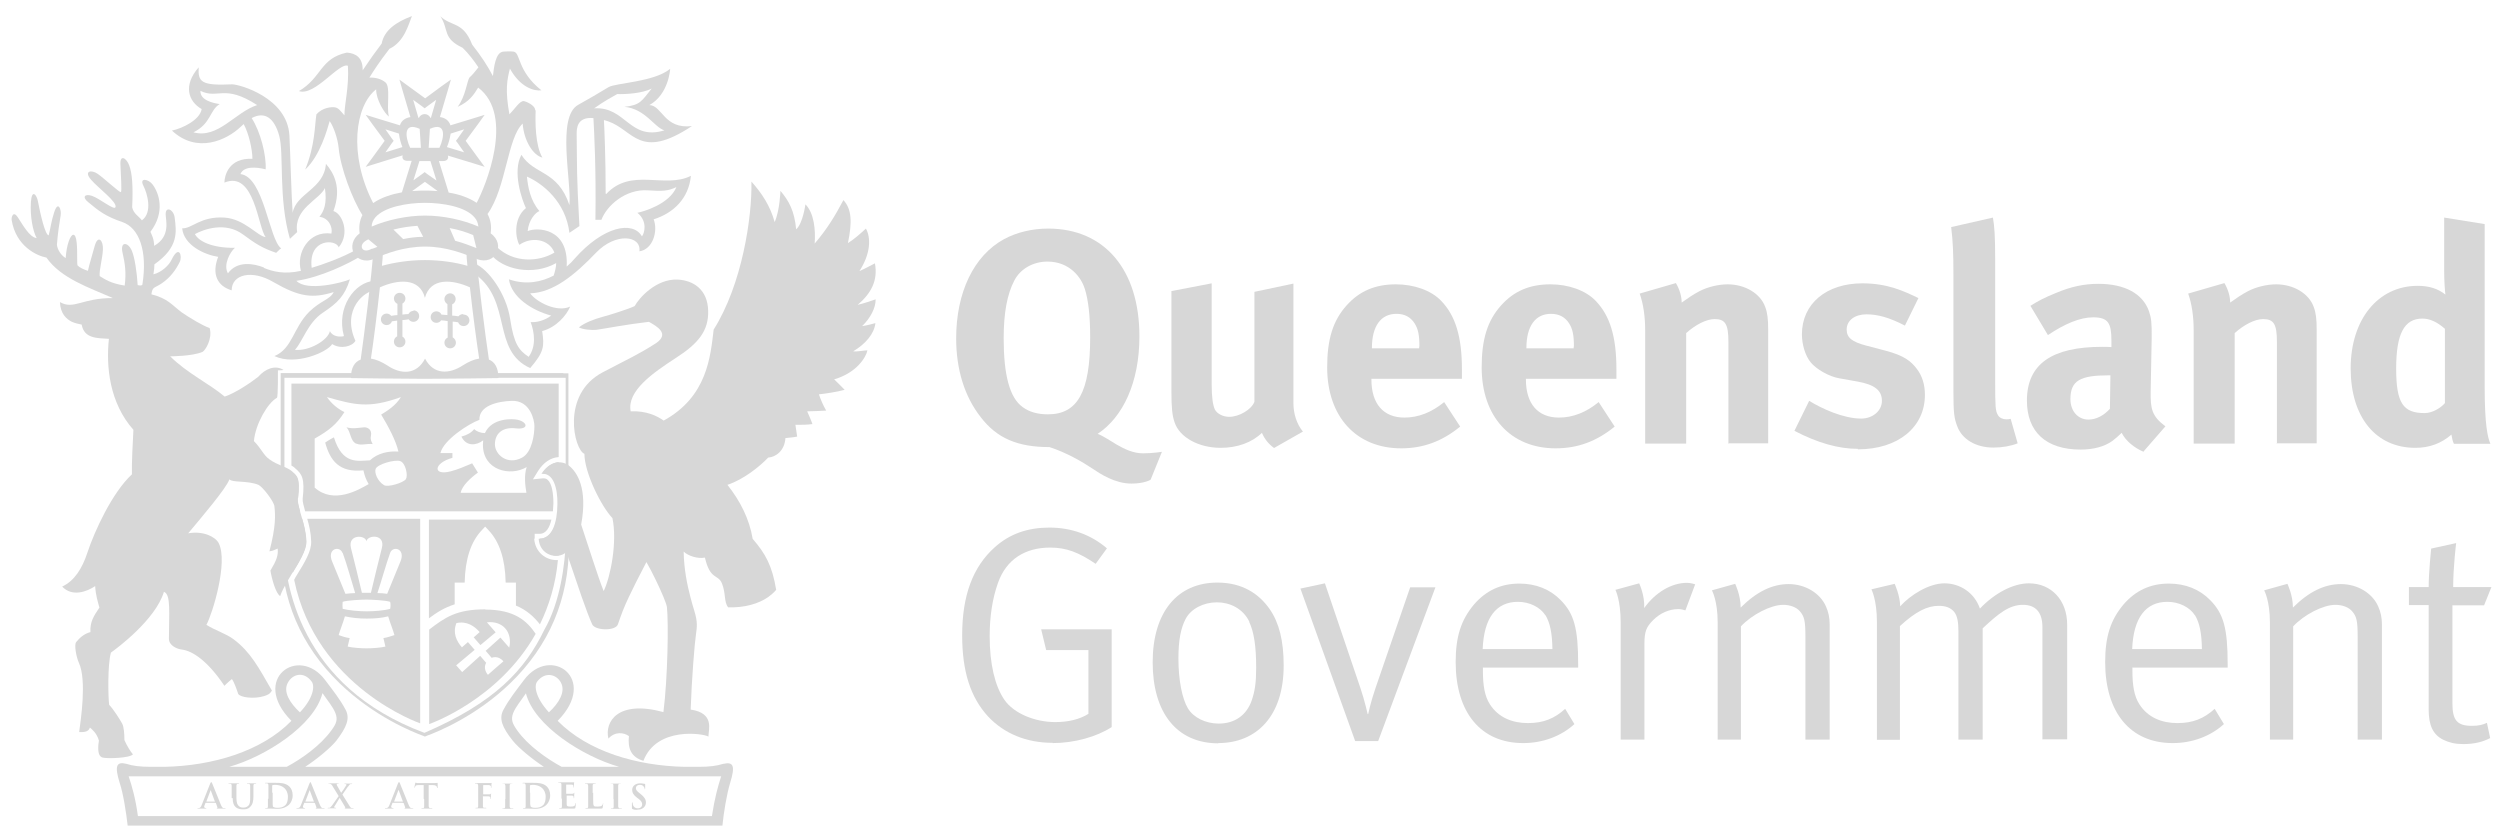 <svg width="150" height="50" viewBox="0 0 150 50" fill="none" xmlns="http://www.w3.org/2000/svg">
<g clip-path="url(#clip0_2602_612)">
<path d="M52.585 19.37C52.42 19.415 52 19.535 51.73 19.565C52.24 19.07 52.54 18.47 52.54 17.96C52.3 18.035 51.865 18.2 51.46 18.29C52.255 17.615 52.69 16.835 52.495 15.8C52.255 15.92 51.91 16.115 51.565 16.265C52.255 15.2 52.255 14.255 51.955 13.715C51.64 14 51.265 14.345 50.875 14.585C51.13 13.355 51.115 12.56 50.605 12.005C50.08 12.995 49.63 13.73 48.88 14.615C48.94 13.805 48.85 12.785 48.325 12.26C48.325 12.26 48.175 13.4 47.77 13.76C47.665 12.65 47.335 12.05 46.825 11.45C46.825 11.45 46.795 12.605 46.48 13.325C46.21 12.35 45.715 11.6 45.085 10.895C45.13 13.025 44.53 17.06 42.82 19.775C42.625 21.38 42.445 23.795 39.82 25.235C39.445 24.965 38.785 24.635 37.84 24.68C37.6 23.465 39.175 22.37 40.54 21.485C41.92 20.6 42.52 19.835 42.49 18.65C42.46 17.345 41.575 16.82 40.66 16.775C39.37 16.715 38.335 17.885 38.08 18.365C37.705 18.545 36.61 18.89 36.16 19.01C35.665 19.145 35.095 19.355 34.735 19.64C34.945 19.775 35.545 19.82 35.785 19.79C36.22 19.73 37.615 19.46 38.935 19.31C39.415 19.58 40.195 20.015 39.37 20.585C38.245 21.305 37.75 21.5 36.16 22.34C33.64 23.66 34.45 26.99 35.065 27.23C35.065 28.355 36.07 30.38 36.745 31.085C37.045 32.495 36.64 34.595 36.22 35.465C35.875 34.61 35.26 32.63 34.87 31.475C35.275 29.285 34.615 28.325 34.15 27.95C33.685 27.575 32.965 27.68 32.485 28.43C33.205 28.355 33.46 29.285 33.445 30.245C33.43 31.4 33.13 32.33 32.32 32.33C32.38 33.32 33.445 33.605 33.985 33.125C34.06 33.35 34.495 34.64 34.9 35.81C35.14 36.5 35.38 37.13 35.53 37.46C35.695 37.835 36.925 37.88 37.075 37.46C37.27 36.89 37.42 36.47 37.735 35.81C37.975 35.3 38.29 34.67 38.785 33.725C39.115 34.295 39.55 35.195 39.805 35.81C39.925 36.095 40 36.32 40.015 36.425C40.12 37.37 40.06 40.715 39.805 42.725C37.045 41.975 36.265 43.325 36.505 44.315C36.895 43.88 37.42 43.94 37.735 44.165C37.66 44.9 37.855 45.425 38.605 45.65C39.4 43.565 42.235 44.015 42.505 44.195C42.505 43.79 42.895 42.785 41.44 42.575C41.5 40.76 41.68 38.555 41.755 38.09C41.815 37.625 41.875 37.34 41.65 36.62C41.59 36.41 41.5 36.14 41.425 35.825C41.23 35.09 41.035 34.13 41.02 33.095C41.275 33.35 41.875 33.545 42.295 33.455C42.61 34.82 43.075 34.43 43.315 35C43.435 35.3 43.465 35.57 43.495 35.825C43.525 36.065 43.555 36.275 43.69 36.44C44.665 36.47 45.505 36.23 46.09 35.825C46.27 35.69 46.435 35.555 46.57 35.39C46.33 33.935 45.925 33.215 45.16 32.33C44.965 31.145 44.41 30.05 43.645 29.09C44.605 28.775 45.58 27.995 46.09 27.455C46.555 27.425 47.08 27.035 47.125 26.285C47.395 26.255 47.62 26.24 47.83 26.195C47.8 25.985 47.755 25.67 47.725 25.49C48.085 25.49 48.415 25.49 48.745 25.445C48.655 25.175 48.52 24.89 48.43 24.68C48.79 24.68 49.225 24.65 49.57 24.635C49.375 24.29 49.24 23.975 49.135 23.66C49.54 23.615 50.17 23.525 50.68 23.39C50.515 23.21 50.335 23.045 50.05 22.76C51.4 22.37 51.97 21.425 52.045 21.02C51.85 21.02 51.445 21.11 51.19 21.08C51.94 20.63 52.45 20.03 52.525 19.385L52.585 19.37Z" fill="#D7D7D7"/>
<path d="M33.805 22.385H16.84V28.655C16.915 28.7 16.99 28.76 17.065 28.835V22.67H33.94V28.4C33.94 28.4 34.06 28.55 34.105 28.655V22.4H33.79L33.805 22.385Z" fill="#D7D7D7"/>
<path d="M25.465 43.97C17.98 41.18 17.035 35.045 17.005 32.255C17.005 32.255 16.99 32.255 16.975 32.255C16.975 32.18 16.975 32.12 17.005 32.06C17.005 31.46 17.05 31.04 17.08 30.905C17.065 30.5 16.99 30.2 16.93 29.96C16.93 29.915 16.885 29.855 16.855 29.81V32.705C16.855 35.945 18.04 38.735 20.38 41C22.435 42.98 24.73 43.91 25.39 44.15L25.495 44.195L25.6 44.15C26.26 43.91 28.555 42.98 30.61 41C32.95 38.735 34.135 35.945 34.135 32.705V32.18C34.075 32.27 34.015 32.33 33.955 32.405C33.895 33.86 33.625 36.11 32.65 37.805C31.495 40.19 29.71 42.14 25.465 43.97Z" fill="#D7D7D7"/>
<path d="M22.465 16.85C21.295 16.91 20.155 18.44 20.635 20.165C20.455 20.225 19.96 20.225 19.795 19.865C19.675 20.42 18.535 21.08 17.695 20.99C18.16 20.495 18.46 19.37 19.36 18.77C20.26 18.17 20.68 17.765 20.995 16.76C20.575 16.955 18.4 17.51 17.785 16.85C19.225 16.64 20.92 15.83 21.745 15.305L21.415 14.96C20.515 15.47 19.315 15.89 18.7 16.07C18.49 14.27 20.185 14.345 20.32 14.84C21.025 14 20.53 12.8 20.005 12.665C20.53 11.24 20.005 10.355 19.555 9.83C19.45 11.345 17.755 11.6 17.56 12.77C17.485 11.84 17.425 9.335 17.365 8.12C17.23 5.855 14.365 5.06 13.93 5.06C12.055 5.15 11.875 4.91 11.92 4.04C10.975 5.12 11.29 6.08 12.1 6.545C11.995 7.19 10.96 7.7 10.315 7.835C11.83 9.245 13.6 8.405 14.44 7.61C14.5 7.55 14.56 7.505 14.62 7.445C14.92 7.985 15.145 8.96 15.145 9.53C13.72 9.455 13.465 10.55 13.465 10.955C15.28 10.205 15.475 13.67 15.94 14.225C15.475 14.195 14.665 13.13 13.465 13.055C12.025 12.965 11.515 13.73 10.93 13.7C11.035 14.72 12.28 15.29 13.09 15.41C12.685 16.46 13.045 17.165 13.9 17.42C13.9 16.46 15.115 16.16 16.405 16.925C17.965 17.825 18.76 17.915 20.02 17.525C19.81 17.975 19.255 18.02 18.55 18.71C17.59 19.67 17.545 20.915 16.465 21.365C17.74 21.965 19.645 21.125 19.93 20.645C20.455 20.975 21.145 20.78 21.325 20.45C20.47 18.545 21.925 17.42 22.495 17.435C22.495 17.435 22.75 16.865 22.48 16.88L22.465 16.85ZM15.85 16.055C15.205 15.8 14.23 15.635 13.675 16.4C13.375 15.875 13.825 15.095 14.095 14.87C12.7 14.885 11.905 14.465 11.695 14.045C12.22 13.76 13.525 13.28 14.59 14.075C15.325 14.615 15.7 14.87 16.57 15.17C16.885 14.855 16.765 14.99 16.87 14.9C16.15 14.405 15.835 10.595 14.425 10.445C14.62 9.965 15.355 10.01 15.94 10.16C15.985 9.305 15.625 7.895 15.1 7.085C15.91 6.65 16.465 7.115 16.75 8.135C17.05 9.215 16.69 11.9 17.395 14.33L17.83 13.925C17.605 12.515 19.165 11.99 19.495 11.285C19.63 12.23 19.435 12.665 19.165 13.01C19.72 13.07 19.975 13.625 19.885 14.015C18.535 13.82 17.755 15.17 18.055 16.25C17.05 16.475 16.375 16.295 15.82 16.07L15.85 16.055ZM12.025 5.45C13.09 5.975 13.435 5.015 15.43 6.305C14.11 6.725 13.09 8.345 11.605 7.94C12.67 7.415 12.565 6.62 13.18 6.245C12.79 6.185 12.01 6.02 12.025 5.465V5.45Z" fill="#D7D7D7"/>
<path d="M36.34 11.615C36.34 9.5 36.265 7.745 36.235 7.205C36.31 7.22 36.4 7.25 36.49 7.28C38.02 7.805 38.365 9.65 41.515 7.565C39.835 7.76 39.745 6.335 38.965 6.305C40.135 5.645 40.21 4.13 40.21 4.13C39.235 4.925 36.97 4.97 36.52 5.225C35.935 5.585 35.2 6.005 34.69 6.29C33.385 7.01 34.3 10.88 34.165 12.305C33.46 10.19 32.035 10.505 31.285 9.29C30.73 10.295 31.315 11.99 31.555 12.485C30.745 13.145 30.955 14.375 31.165 14.69C31.855 14.195 32.935 14.315 33.265 15.155C32.35 15.71 30.82 15.815 29.785 14.795L29.41 15.215C30.145 16.19 31.99 16.565 33.37 15.785C33.37 16.01 33.31 16.25 33.22 16.535C32.5 16.91 31.585 17.12 30.535 16.76C30.685 17.825 31.9 18.62 33.07 18.935C32.68 19.235 32.185 19.355 31.84 19.325C32.065 19.94 32.185 20.765 31.72 21.41C31.135 21.02 30.835 20.645 30.61 19.145C30.385 17.645 29.305 16.13 28.48 15.815C28.435 16.34 28.435 16.115 28.525 16.46C30.745 18.095 29.485 21.035 31.81 22.085C32.65 21.11 32.665 20.78 32.53 19.865C33.37 19.64 33.985 18.935 34.21 18.395C33.415 18.77 32.17 18.11 31.81 17.6C33.19 17.555 34.465 16.52 35.77 15.155C36.94 13.94 38.485 14.12 38.365 15.08C39.175 14.96 39.49 13.865 39.22 13.16C40.405 12.785 41.32 11.915 41.455 10.55C39.88 11.345 37.87 10.025 36.37 11.645L36.34 11.615ZM38.245 12.77C38.875 13.28 38.665 14.015 38.515 14.18C37.975 13.235 36.205 13.565 34.48 15.515C34.36 15.665 34.195 15.83 34 15.995C34.135 13.655 32.215 13.625 31.66 13.865C31.72 13.19 32.14 12.74 32.365 12.665C31.81 12.02 31.675 11.195 31.615 10.595C32.545 11 33.94 12.095 34.165 13.97L34.765 13.565C34.585 10.265 34.63 10.28 34.6 8.045C34.6 7.73 34.6 6.995 35.605 7.085C35.65 7.91 35.77 10.115 35.725 13.19H36.085C36.4 12.335 37.54 11.33 38.86 11.42C39.76 11.48 40.075 11.465 40.585 11.225C40.165 12.245 38.62 12.695 38.23 12.77H38.245ZM35.65 6.5C36.295 6.035 36.7 5.84 37.03 5.645C37.585 5.66 38.53 5.6 39.1 5.315C38.5 6.05 38.44 6.305 37.465 6.41C38.725 6.53 39.25 7.64 39.865 7.82C37.765 8.465 37.555 6.38 35.65 6.5Z" fill="#D7D7D7"/>
<path d="M27.775 18.845C27.67 18.845 27.565 18.905 27.505 18.98C27.385 18.965 27.265 18.935 27.13 18.935V18.26C27.25 18.215 27.34 18.08 27.34 17.945C27.34 17.75 27.19 17.6 27.01 17.6C26.83 17.6 26.665 17.75 26.665 17.945C26.665 18.08 26.74 18.185 26.845 18.245V18.905C26.725 18.905 26.605 18.875 26.485 18.875C26.44 18.755 26.32 18.68 26.185 18.68C25.99 18.68 25.84 18.83 25.84 19.025C25.84 19.22 25.99 19.37 26.185 19.37C26.305 19.37 26.41 19.31 26.47 19.22C26.605 19.22 26.725 19.25 26.86 19.265V20.255C26.74 20.315 26.665 20.42 26.665 20.555C26.665 20.75 26.815 20.9 27.01 20.9C27.205 20.9 27.355 20.75 27.355 20.555C27.355 20.42 27.265 20.3 27.16 20.24V19.295C27.28 19.295 27.385 19.325 27.49 19.34C27.535 19.475 27.655 19.565 27.82 19.565C28 19.565 28.165 19.415 28.165 19.22C28.165 19.025 28.015 18.875 27.82 18.875L27.775 18.845Z" fill="#D7D7D7"/>
<path d="M24.82 18.65C24.685 18.65 24.565 18.725 24.505 18.845C24.385 18.845 24.265 18.86 24.145 18.875V18.215C24.25 18.155 24.325 18.05 24.325 17.915C24.325 17.72 24.175 17.57 23.98 17.57C23.785 17.57 23.635 17.72 23.635 17.915C23.635 18.05 23.725 18.185 23.845 18.23V18.905C23.725 18.905 23.605 18.935 23.47 18.95C23.41 18.875 23.32 18.815 23.2 18.815C23.005 18.815 22.855 18.965 22.855 19.16C22.855 19.355 23.005 19.505 23.2 19.505C23.35 19.505 23.47 19.415 23.515 19.28C23.62 19.265 23.725 19.25 23.83 19.235V20.18C23.725 20.225 23.635 20.345 23.635 20.495C23.635 20.69 23.785 20.84 23.98 20.84C24.175 20.84 24.325 20.69 24.325 20.495C24.325 20.36 24.25 20.255 24.145 20.195V19.205C24.265 19.205 24.385 19.175 24.52 19.16C24.58 19.25 24.685 19.31 24.805 19.31C24.985 19.31 25.15 19.16 25.15 18.965C25.15 18.77 25 18.62 24.805 18.62L24.82 18.65Z" fill="#D7D7D7"/>
<path d="M29.335 21.575C29.125 20.195 28.63 16.355 28.57 15.08L27.985 15.11C27.985 15.335 28.015 15.62 28.045 15.95C27.34 15.74 26.425 15.605 25.48 15.605C24.535 15.605 23.62 15.755 22.915 15.95C22.945 15.62 22.975 15.32 22.975 15.11L22.39 15.08C22.33 16.37 21.835 20.21 21.64 21.575C21.28 21.71 21.055 22.055 21.055 22.685C21.055 22.685 24.25 22.73 25.48 22.73C26.71 22.73 29.905 22.685 29.905 22.685C29.905 22.055 29.68 21.71 29.335 21.575ZM25.495 21.53C24.985 22.505 24.04 22.475 23.23 21.92C22.9 21.71 22.555 21.56 22.255 21.515C22.405 20.555 22.63 18.755 22.795 17.24C23.86 16.76 25.18 16.64 25.495 17.87C25.825 16.64 27.13 16.76 28.195 17.24C28.36 18.755 28.6 20.555 28.75 21.515C28.435 21.56 28.105 21.71 27.775 21.92C26.95 22.46 26.02 22.49 25.51 21.53H25.495Z" fill="#D7D7D7"/>
<path d="M43.39 45.83C43.015 45.95 42.58 46.01 41.905 46.01H41.08C38.215 45.95 35.275 45.095 33.46 43.25C35.95 40.73 33.025 38.66 31.435 40.805C30.94 41.465 30.55 41.945 30.205 42.59C29.92 43.115 30.13 43.64 30.76 44.435C31.105 44.87 31.945 45.56 32.635 46.01H18.31C19 45.56 19.84 44.87 20.185 44.435C20.8 43.625 21.01 43.115 20.74 42.59C20.395 41.945 20.005 41.465 19.51 40.805C17.92 38.675 14.995 40.745 17.485 43.25C15.685 45.095 12.73 45.95 9.865 46.01H9.07C8.395 46.01 7.945 45.95 7.585 45.83C6.985 45.68 6.865 45.95 7.18 46.97C7.405 47.645 7.57 48.77 7.66 49.535H43.345C43.42 48.77 43.6 47.66 43.81 46.97C44.125 45.95 44.005 45.695 43.405 45.83H43.39ZM32.23 40.895C32.695 40.28 33.385 40.445 33.655 40.955C33.955 41.51 33.52 42.2 32.935 42.74C32.125 41.855 32.035 41.15 32.23 40.895ZM31.03 43.82C30.745 43.415 30.64 43.175 30.79 42.785C30.94 42.41 31.24 42.065 31.555 41.6C32.05 43.55 34.99 45.395 37.15 46.01H33.7C32.815 45.53 31.675 44.735 31.03 43.82ZM17.275 40.955C17.56 40.43 18.235 40.265 18.7 40.895C18.895 41.15 18.82 41.87 17.995 42.74C17.41 42.2 16.96 41.51 17.275 40.955ZM19.36 41.6C19.675 42.065 19.975 42.41 20.125 42.785C20.275 43.175 20.185 43.415 19.885 43.82C19.225 44.735 18.1 45.53 17.2 46.01H13.75C15.925 45.395 18.85 43.535 19.345 41.6H19.36ZM42.715 48.965H8.275C8.125 47.87 7.915 47.165 7.72 46.58H43.27C43.075 47.18 42.88 47.885 42.715 48.965Z" fill="#D7D7D7"/>
<path d="M12.94 48.185H12.955L13.045 48.44C13.045 48.44 13.045 48.485 13.03 48.485C13.015 48.485 13 48.485 13 48.5C13 48.515 13.03 48.515 13.06 48.515H13.45C13.45 48.515 13.54 48.515 13.54 48.5C13.54 48.5 13.54 48.485 13.51 48.485C13.48 48.485 13.45 48.485 13.42 48.485C13.375 48.485 13.315 48.455 13.24 48.26C13.105 47.945 12.79 47.12 12.73 47C12.7 46.955 12.7 46.925 12.67 46.925C12.655 46.925 12.64 46.955 12.61 47.015L12.1 48.305C12.055 48.41 12.025 48.47 11.935 48.485C11.92 48.485 11.89 48.485 11.875 48.485C11.875 48.485 11.845 48.485 11.845 48.5C11.845 48.515 11.845 48.515 11.89 48.515H12.355C12.355 48.515 12.385 48.515 12.385 48.5C12.385 48.5 12.385 48.485 12.355 48.485H12.325C12.325 48.485 12.25 48.455 12.25 48.425C12.25 48.41 12.25 48.35 12.28 48.305L12.325 48.185C12.325 48.185 12.325 48.17 12.34 48.17H12.94V48.185ZM12.385 48.095C12.385 48.095 12.385 48.095 12.385 48.08L12.64 47.405L12.895 48.095H12.385Z" fill="#D7D7D7"/>
<path d="M13.96 47.885C13.96 48.185 14.035 48.335 14.14 48.425C14.29 48.56 14.485 48.56 14.59 48.56C14.725 48.56 14.875 48.56 15.01 48.41C15.175 48.26 15.205 48.02 15.205 47.795V47.585C15.205 47.27 15.205 47.225 15.205 47.15C15.205 47.075 15.22 47.045 15.28 47.03C15.31 47.03 15.325 47.03 15.34 47.03C15.37 47.03 15.37 47.03 15.37 47.015C15.37 47 15.37 47 15.325 47C15.25 47 15.115 47 15.085 47C15.085 47 14.95 47 14.86 47C14.83 47 14.815 47 14.815 47.015C14.815 47.015 14.815 47.03 14.845 47.03C14.86 47.03 14.905 47.03 14.92 47.03C14.98 47.03 15.01 47.075 15.01 47.15C15.01 47.21 15.01 47.27 15.01 47.585V47.84C15.01 48.065 15.01 48.245 14.89 48.35C14.8 48.44 14.695 48.455 14.605 48.455C14.53 48.455 14.44 48.455 14.35 48.38C14.245 48.305 14.185 48.17 14.185 47.87V47.585C14.185 47.27 14.185 47.225 14.185 47.15C14.185 47.075 14.2 47.045 14.26 47.03C14.29 47.03 14.29 47.03 14.32 47.03C14.335 47.03 14.35 47.03 14.35 47.015C14.35 47 14.335 47 14.305 47C14.23 47 14.095 47 14.05 47C13.99 47 13.855 47 13.75 47C13.72 47 13.705 47 13.705 47.015C13.705 47.015 13.705 47.03 13.735 47.03C13.765 47.03 13.795 47.03 13.81 47.03C13.885 47.03 13.9 47.075 13.9 47.15C13.9 47.21 13.9 47.27 13.9 47.585V47.885H13.96Z" fill="#D7D7D7"/>
<path d="M16.075 47.945C16.075 48.14 16.075 48.29 16.075 48.38C16.075 48.44 16.06 48.485 16.015 48.485C16 48.485 15.97 48.485 15.94 48.485C15.91 48.485 15.91 48.485 15.91 48.5C15.91 48.515 15.91 48.515 15.955 48.515H16.21C16.315 48.515 16.495 48.53 16.645 48.53C17.02 48.53 17.23 48.38 17.335 48.29C17.455 48.17 17.56 47.975 17.56 47.72C17.56 47.465 17.47 47.3 17.365 47.195C17.14 46.97 16.795 46.97 16.555 46.97C16.435 46.97 16.3 46.97 16.24 46.97C16.18 46.97 16.06 46.97 15.94 46.97C15.91 46.97 15.895 46.97 15.895 46.985C15.895 46.985 15.895 47 15.925 47C15.955 47 15.985 47 16.015 47C16.075 47 16.105 47.045 16.105 47.12C16.105 47.18 16.105 47.24 16.105 47.555V47.915L16.075 47.945ZM16.33 47.555C16.33 47.39 16.33 47.225 16.33 47.15C16.33 47.135 16.33 47.12 16.36 47.105C16.375 47.105 16.45 47.09 16.495 47.09C16.66 47.09 16.885 47.12 17.08 47.3C17.17 47.39 17.275 47.555 17.275 47.81C17.275 48.02 17.23 48.215 17.11 48.32C16.99 48.425 16.855 48.47 16.645 48.47C16.48 48.47 16.405 48.425 16.375 48.395C16.375 48.38 16.36 48.29 16.36 48.245C16.36 48.2 16.36 48.05 16.36 47.825V47.57L16.33 47.555Z" fill="#D7D7D7"/>
<path d="M18.88 48.185H18.895L18.985 48.44C18.985 48.44 18.985 48.485 18.97 48.485C18.955 48.485 18.94 48.485 18.94 48.5C18.94 48.515 18.97 48.515 19 48.515H19.39C19.465 48.515 19.48 48.515 19.48 48.5C19.48 48.5 19.48 48.485 19.45 48.485C19.42 48.485 19.39 48.485 19.36 48.485C19.315 48.485 19.255 48.455 19.18 48.26C19.045 47.945 18.73 47.12 18.67 47C18.655 46.955 18.64 46.925 18.625 46.925C18.61 46.925 18.595 46.955 18.565 47.015L18.055 48.305C18.01 48.41 17.98 48.47 17.875 48.485C17.875 48.485 17.83 48.485 17.815 48.485C17.8 48.485 17.785 48.485 17.785 48.5C17.785 48.515 17.785 48.515 17.83 48.515H18.28C18.28 48.515 18.31 48.515 18.31 48.5C18.31 48.5 18.31 48.485 18.28 48.485H18.25C18.25 48.485 18.175 48.455 18.175 48.425C18.175 48.41 18.175 48.35 18.205 48.305L18.25 48.185C18.25 48.185 18.25 48.17 18.265 48.17H18.85L18.88 48.185ZM18.325 48.095C18.325 48.095 18.325 48.095 18.325 48.08L18.58 47.405L18.835 48.095H18.325Z" fill="#D7D7D7"/>
<path d="M20.875 47.21C20.935 47.12 20.98 47.06 21.025 47.045C21.055 47.045 21.085 47.045 21.1 47.045C21.115 47.045 21.13 47.045 21.13 47.03C21.13 47.03 21.13 47.015 21.1 47.015C21.025 47.015 20.935 47.015 20.905 47.015C20.875 47.015 20.785 47.015 20.71 47.015C20.68 47.015 20.665 47.015 20.665 47.03C20.665 47.03 20.665 47.045 20.695 47.045C20.71 47.045 20.74 47.045 20.755 47.045C20.77 47.045 20.785 47.06 20.785 47.075C20.785 47.09 20.785 47.135 20.755 47.15C20.725 47.21 20.53 47.495 20.47 47.57C20.395 47.435 20.305 47.285 20.215 47.12C20.215 47.105 20.2 47.075 20.2 47.06C20.2 47.045 20.2 47.045 20.23 47.03C20.245 47.03 20.275 47.03 20.29 47.03C20.305 47.03 20.32 47.03 20.32 47.015C20.32 47 20.32 47 20.275 47C20.2 47 20.08 47 20.05 47C19.96 47 19.78 47 19.735 47C19.705 47 19.69 47 19.69 47C19.69 47.015 19.69 47.015 19.705 47.015C19.72 47.015 19.765 47.015 19.795 47.03C19.87 47.045 19.915 47.09 19.96 47.18L20.32 47.765L19.93 48.32C19.855 48.41 19.825 48.455 19.765 48.47C19.735 48.47 19.705 48.47 19.69 48.47C19.675 48.47 19.66 48.47 19.66 48.485C19.66 48.5 19.66 48.5 19.69 48.5H20.125C20.125 48.5 20.17 48.5 20.17 48.485C20.17 48.485 20.17 48.47 20.14 48.47C20.125 48.47 20.11 48.47 20.095 48.47C20.08 48.47 20.065 48.455 20.05 48.44C20.05 48.425 20.05 48.38 20.08 48.365L20.38 47.87C20.47 48.02 20.59 48.23 20.71 48.425C20.725 48.455 20.71 48.47 20.71 48.47C20.695 48.47 20.68 48.47 20.68 48.485C20.68 48.5 20.695 48.515 20.755 48.515H21.19C21.19 48.515 21.22 48.515 21.22 48.5C21.22 48.5 21.22 48.485 21.19 48.485C21.175 48.485 21.145 48.485 21.115 48.485C21.055 48.485 21.025 48.44 20.995 48.395C20.95 48.335 20.62 47.78 20.545 47.675L20.875 47.195V47.21Z" fill="#D7D7D7"/>
<path d="M24.205 48.185H24.22L24.31 48.44C24.31 48.44 24.31 48.485 24.295 48.485C24.28 48.485 24.265 48.485 24.265 48.5C24.265 48.515 24.295 48.515 24.325 48.515H24.715C24.715 48.515 24.805 48.515 24.805 48.5C24.805 48.5 24.805 48.485 24.775 48.485C24.76 48.485 24.715 48.485 24.685 48.485C24.64 48.485 24.58 48.455 24.505 48.26C24.37 47.945 24.055 47.12 23.995 47C23.98 46.955 23.965 46.925 23.935 46.925C23.92 46.925 23.905 46.955 23.875 47.015L23.365 48.305C23.32 48.41 23.29 48.47 23.185 48.485C23.185 48.485 23.14 48.485 23.125 48.485C23.11 48.485 23.095 48.485 23.095 48.5C23.095 48.515 23.095 48.515 23.14 48.515H23.59C23.59 48.515 23.62 48.515 23.62 48.5C23.62 48.5 23.62 48.485 23.59 48.485H23.56C23.56 48.485 23.47 48.455 23.47 48.425C23.47 48.41 23.47 48.35 23.5 48.305L23.545 48.185C23.545 48.185 23.545 48.17 23.56 48.17H24.16L24.205 48.185ZM23.65 48.095C23.65 48.095 23.65 48.095 23.65 48.08L23.905 47.405C23.905 47.405 23.905 47.405 23.92 47.405L24.175 48.095H23.65Z" fill="#D7D7D7"/>
<path d="M25.45 47.945C25.45 48.14 25.45 48.29 25.45 48.38C25.45 48.44 25.435 48.485 25.39 48.485C25.375 48.485 25.345 48.485 25.315 48.485C25.285 48.485 25.285 48.485 25.285 48.5C25.285 48.515 25.3 48.515 25.33 48.515H25.915C25.915 48.515 25.945 48.515 25.945 48.5C25.945 48.5 25.945 48.485 25.915 48.485C25.885 48.485 25.84 48.485 25.81 48.485C25.75 48.485 25.735 48.44 25.72 48.38C25.72 48.29 25.72 48.125 25.72 47.945V47.105H25.975C26.155 47.105 26.215 47.18 26.215 47.225C26.215 47.225 26.215 47.285 26.245 47.285C26.245 47.285 26.26 47.285 26.26 47.255C26.26 47.195 26.26 47.06 26.26 47.015C26.26 46.985 26.26 46.97 26.245 46.97C26.23 46.97 26.185 46.985 26.05 46.985H25.24C25.24 46.985 25.09 46.985 25.03 46.985C24.985 46.985 24.955 46.955 24.94 46.955C24.94 46.955 24.925 46.955 24.91 47C24.91 47.015 24.865 47.195 24.865 47.24C24.865 47.27 24.865 47.27 24.865 47.27C24.865 47.27 24.88 47.27 24.895 47.24C24.895 47.225 24.91 47.195 24.925 47.165C24.955 47.12 25 47.105 25.12 47.105H25.42V47.93L25.45 47.945Z" fill="#D7D7D7"/>
<path d="M29.005 47.78C29.005 47.78 29.005 47.78 29.02 47.78C29.05 47.78 29.275 47.78 29.32 47.78C29.38 47.78 29.41 47.825 29.425 47.855C29.425 47.885 29.425 47.9 29.425 47.915C29.425 47.915 29.425 47.945 29.44 47.945C29.455 47.945 29.455 47.915 29.455 47.9C29.455 47.9 29.455 47.795 29.455 47.75C29.455 47.69 29.47 47.63 29.47 47.63V47.615C29.47 47.615 29.455 47.615 29.44 47.63C29.425 47.66 29.395 47.66 29.35 47.66C29.32 47.66 29.29 47.66 29.26 47.66H29.005C29.005 47.66 28.99 47.66 28.99 47.645V47.135C28.99 47.135 28.99 47.105 29.005 47.105H29.32C29.395 47.105 29.44 47.15 29.455 47.165C29.455 47.195 29.455 47.225 29.455 47.24C29.455 47.27 29.455 47.27 29.47 47.27C29.47 47.27 29.485 47.27 29.485 47.24C29.485 47.225 29.485 47.09 29.485 47.075C29.485 47.03 29.5 47 29.5 46.985V46.97C29.5 46.97 29.485 46.97 29.47 46.985C29.455 46.985 29.425 46.985 29.38 46.985C29.335 46.985 28.915 46.985 28.84 46.985C28.78 46.985 28.645 46.985 28.54 46.985C28.51 46.985 28.495 46.985 28.495 47C28.495 47 28.495 47.015 28.525 47.015C28.555 47.015 28.585 47.015 28.6 47.015C28.66 47.015 28.675 47.06 28.69 47.135C28.69 47.195 28.69 47.255 28.69 47.57V47.93C28.69 48.125 28.69 48.275 28.69 48.365C28.69 48.425 28.675 48.47 28.63 48.47C28.615 48.47 28.585 48.47 28.555 48.47C28.525 48.47 28.525 48.47 28.525 48.485C28.525 48.5 28.525 48.5 28.57 48.5H29.14C29.14 48.5 29.185 48.5 29.185 48.485C29.185 48.485 29.185 48.47 29.155 48.47C29.125 48.47 29.08 48.47 29.05 48.47C28.99 48.47 28.975 48.425 28.975 48.365C28.975 48.275 28.975 48.125 28.975 47.93V47.765L29.005 47.78Z" fill="#D7D7D7"/>
<path d="M30.31 47.945C30.31 48.14 30.31 48.305 30.31 48.395C30.31 48.455 30.295 48.485 30.25 48.5C30.235 48.5 30.205 48.5 30.175 48.5C30.145 48.5 30.145 48.5 30.145 48.515C30.145 48.53 30.16 48.53 30.19 48.53H30.76C30.76 48.53 30.805 48.53 30.805 48.515C30.805 48.515 30.805 48.5 30.775 48.5C30.745 48.5 30.7 48.5 30.67 48.5C30.61 48.5 30.595 48.455 30.58 48.395C30.58 48.305 30.58 48.155 30.58 47.945V47.585C30.58 47.27 30.58 47.225 30.58 47.15C30.58 47.075 30.595 47.045 30.655 47.03C30.67 47.03 30.7 47.03 30.715 47.03C30.73 47.03 30.745 47.03 30.745 47.015C30.745 47.015 30.73 47.015 30.7 47.015C30.625 47.015 30.505 47.015 30.445 47.015C30.385 47.015 30.265 47.015 30.19 47.015C30.16 47.015 30.145 47.015 30.145 47.015C30.145 47.03 30.145 47.03 30.175 47.03C30.205 47.03 30.22 47.03 30.25 47.03C30.295 47.03 30.31 47.075 30.325 47.15C30.325 47.21 30.325 47.27 30.325 47.585V47.945H30.31Z" fill="#D7D7D7"/>
<path d="M31.54 47.945C31.54 48.14 31.54 48.29 31.54 48.38C31.54 48.44 31.525 48.485 31.48 48.485C31.465 48.485 31.435 48.485 31.405 48.485C31.39 48.485 31.375 48.485 31.375 48.5C31.375 48.515 31.39 48.515 31.42 48.515H31.675C31.78 48.515 31.96 48.53 32.11 48.53C32.485 48.53 32.695 48.38 32.785 48.29C32.905 48.17 33.01 47.975 33.01 47.72C33.01 47.465 32.92 47.3 32.815 47.195C32.59 46.97 32.245 46.97 31.99 46.97C31.87 46.97 31.735 46.97 31.675 46.97C31.615 46.97 31.495 46.97 31.39 46.97C31.36 46.97 31.345 46.97 31.345 46.985C31.345 46.985 31.345 47 31.375 47C31.405 47 31.435 47 31.45 47C31.51 47 31.525 47.045 31.54 47.12C31.54 47.18 31.54 47.24 31.54 47.555V47.915V47.945ZM31.795 47.555V47.15C31.795 47.15 31.795 47.12 31.825 47.105C31.825 47.105 31.915 47.09 31.96 47.09C32.125 47.09 32.35 47.12 32.545 47.3C32.635 47.39 32.74 47.555 32.74 47.81C32.74 48.02 32.695 48.215 32.575 48.32C32.455 48.425 32.32 48.47 32.11 48.47C31.945 48.47 31.87 48.425 31.84 48.395C31.825 48.38 31.825 48.29 31.81 48.245C31.81 48.2 31.81 48.05 31.81 47.825V47.57L31.795 47.555Z" fill="#D7D7D7"/>
<path d="M33.715 47.945C33.715 48.14 33.715 48.29 33.715 48.38C33.715 48.44 33.7 48.485 33.655 48.485C33.64 48.485 33.61 48.485 33.58 48.485C33.55 48.485 33.55 48.485 33.55 48.5C33.55 48.515 33.565 48.515 33.595 48.515H33.85C33.97 48.515 34.105 48.515 34.42 48.515C34.495 48.515 34.51 48.515 34.525 48.455C34.525 48.41 34.555 48.275 34.555 48.23C34.555 48.215 34.555 48.185 34.555 48.185C34.54 48.185 34.54 48.185 34.525 48.215C34.525 48.29 34.48 48.35 34.435 48.365C34.375 48.395 34.3 48.395 34.24 48.395C34.03 48.395 34 48.365 34 48.23V47.75C34 47.75 34 47.735 34.015 47.735C34.06 47.735 34.255 47.735 34.3 47.735C34.375 47.735 34.405 47.765 34.42 47.81C34.42 47.84 34.42 47.87 34.42 47.885C34.42 47.885 34.42 47.9 34.435 47.9C34.45 47.9 34.45 47.87 34.45 47.855C34.45 47.84 34.45 47.765 34.45 47.72C34.45 47.615 34.465 47.585 34.465 47.57C34.465 47.57 34.465 47.57 34.45 47.57C34.45 47.57 34.435 47.57 34.42 47.6C34.405 47.615 34.375 47.63 34.315 47.63C34.27 47.63 34.03 47.63 33.985 47.63C33.985 47.63 33.97 47.63 33.97 47.6V47.09C33.97 47.09 33.97 47.075 33.985 47.075C34.015 47.075 34.24 47.075 34.27 47.075C34.375 47.075 34.39 47.105 34.405 47.15C34.405 47.18 34.405 47.21 34.405 47.225C34.405 47.225 34.405 47.255 34.42 47.255C34.435 47.255 34.435 47.255 34.435 47.225C34.435 47.195 34.435 47.105 34.435 47.09C34.435 47 34.45 46.97 34.45 46.955V46.94H34.42C34.405 46.94 34.375 46.94 34.33 46.94C34.285 46.94 33.88 46.94 33.82 46.94C33.76 46.94 33.64 46.94 33.535 46.94C33.505 46.94 33.49 46.94 33.49 46.955C33.49 46.955 33.49 46.97 33.52 46.97C33.55 46.97 33.58 46.97 33.595 46.97C33.67 46.97 33.685 47.015 33.685 47.09C33.685 47.15 33.685 47.21 33.685 47.525V47.885L33.715 47.945Z" fill="#D7D7D7"/>
<path d="M35.56 47.585C35.56 47.27 35.56 47.225 35.56 47.15C35.56 47.075 35.575 47.045 35.635 47.03C35.665 47.03 35.695 47.03 35.71 47.03C35.74 47.03 35.74 47.03 35.74 47.015C35.74 47 35.74 47 35.695 47C35.62 47 35.47 47 35.425 47C35.365 47 35.245 47 35.14 47C35.11 47 35.095 47 35.095 47.015C35.095 47.015 35.095 47.03 35.125 47.03C35.155 47.03 35.185 47.03 35.2 47.03C35.26 47.03 35.275 47.075 35.29 47.15C35.29 47.21 35.29 47.27 35.29 47.585V47.945C35.29 48.14 35.29 48.29 35.29 48.38C35.29 48.44 35.275 48.485 35.23 48.485C35.23 48.485 35.185 48.485 35.155 48.485C35.125 48.485 35.125 48.485 35.125 48.5C35.125 48.515 35.125 48.515 35.17 48.515H35.425C35.59 48.515 35.725 48.515 36.025 48.515C36.13 48.515 36.145 48.515 36.16 48.455C36.175 48.395 36.19 48.245 36.19 48.215C36.19 48.185 36.19 48.185 36.19 48.185C36.175 48.185 36.175 48.185 36.175 48.215C36.175 48.26 36.145 48.305 36.115 48.335C36.07 48.38 35.98 48.395 35.875 48.395C35.725 48.395 35.665 48.395 35.635 48.35C35.59 48.305 35.59 48.17 35.59 47.915V47.555L35.56 47.585Z" fill="#D7D7D7"/>
<path d="M36.82 47.945C36.82 48.14 36.82 48.305 36.82 48.395C36.82 48.455 36.805 48.485 36.76 48.5C36.745 48.5 36.715 48.5 36.685 48.5C36.655 48.5 36.655 48.5 36.655 48.515C36.655 48.53 36.67 48.53 36.7 48.53H37.285C37.285 48.53 37.315 48.53 37.315 48.515C37.315 48.515 37.315 48.5 37.285 48.5C37.255 48.5 37.21 48.5 37.18 48.5C37.12 48.5 37.105 48.455 37.09 48.395C37.09 48.305 37.09 48.155 37.09 47.945V47.585C37.09 47.27 37.09 47.225 37.09 47.15C37.09 47.075 37.105 47.045 37.165 47.03C37.195 47.03 37.21 47.03 37.225 47.03C37.24 47.03 37.255 47.03 37.255 47.015C37.255 47.015 37.24 47.015 37.21 47.015C37.135 47.015 37.015 47.015 36.955 47.015C36.895 47.015 36.775 47.015 36.685 47.015C36.655 47.015 36.64 47.015 36.64 47.015C36.64 47.03 36.64 47.03 36.67 47.03C36.7 47.03 36.73 47.03 36.745 47.03C36.79 47.03 36.805 47.075 36.805 47.15C36.805 47.21 36.805 47.27 36.805 47.585V47.945H36.82Z" fill="#D7D7D7"/>
<path d="M38.23 48.575C38.335 48.575 38.455 48.575 38.56 48.5C38.71 48.41 38.755 48.26 38.755 48.155C38.755 47.96 38.665 47.825 38.425 47.63L38.365 47.585C38.2 47.45 38.155 47.39 38.155 47.3C38.155 47.165 38.245 47.09 38.395 47.09C38.53 47.09 38.59 47.15 38.62 47.195C38.665 47.24 38.68 47.315 38.68 47.33C38.68 47.345 38.68 47.36 38.695 47.36C38.695 47.36 38.71 47.345 38.71 47.3C38.71 47.135 38.71 47.075 38.71 47.06C38.71 47.045 38.71 47.03 38.68 47.03C38.62 47.03 38.545 47 38.41 47C38.125 47 37.93 47.165 37.93 47.39C37.93 47.555 38.005 47.705 38.23 47.87L38.335 47.945C38.5 48.08 38.53 48.17 38.53 48.275C38.53 48.38 38.44 48.5 38.26 48.5C38.14 48.5 38.02 48.44 37.975 48.29C37.975 48.245 37.96 48.215 37.96 48.185C37.96 48.185 37.96 48.14 37.945 48.14C37.93 48.14 37.915 48.17 37.915 48.2C37.915 48.23 37.915 48.35 37.915 48.47C37.915 48.515 37.915 48.53 37.96 48.545C38.05 48.59 38.14 48.59 38.26 48.59L38.23 48.575Z" fill="#D7D7D7"/>
<path d="M32.11 6.62C32.125 6.32 31.555 6.08 31.42 6.065C31.18 6.05 30.88 6.545 30.565 6.86C30.295 5.39 30.43 4.76 30.595 4.115C31.21 5.24 32.05 5.48 32.485 5.42C31 4.235 31.255 3.155 30.805 3.095C30.55 3.065 30.355 3.095 30.235 3.095C29.71 3.095 29.635 4.1 29.575 4.565C29.245 3.935 28.9 3.41 28.33 2.675C27.775 1.265 27.115 1.625 26.425 0.98C26.95 1.79 26.53 2.285 27.76 2.87C28.075 3.17 28.45 3.65 28.705 4.04C28.495 4.31 28.36 4.475 28.165 4.655C28.015 4.88 27.94 5.765 27.46 6.41C28.165 6.095 28.435 5.675 28.69 5.255C30.91 6.935 29.11 11.225 28.6 12.17C28.105 11.84 27.49 11.645 26.92 11.555L26.86 11.36L26.335 9.665H26.575C26.86 9.665 26.92 9.485 26.875 9.335L28.405 9.8L29.08 10.01L28.66 9.44L27.94 8.45L28.66 7.475L29.08 6.89L28.405 7.1L27.025 7.52C26.935 7.205 26.665 7.055 26.395 7.025L26.86 5.45L27.055 4.775L26.485 5.18L25.51 5.9L24.52 5.18L23.965 4.775L24.16 5.45L24.625 7.025C24.34 7.07 24.085 7.22 23.995 7.52L22.615 7.1L21.94 6.89L22.36 7.475L23.08 8.45L22.36 9.44L21.94 10.01L22.615 9.8L24.16 9.32C24.115 9.47 24.16 9.65 24.46 9.65H24.7L24.175 11.345L24.115 11.54C23.53 11.645 22.885 11.84 22.39 12.185C20.89 9.275 21.31 6.335 22.57 5.36C22.555 5.975 23.08 6.815 23.335 6.995C23.17 6.365 23.455 5.225 23.125 4.94C22.885 4.745 22.54 4.64 22.165 4.655C22.42 4.235 22.765 3.71 23.365 2.93C24.25 2.51 24.505 1.49 24.715 0.965C23.755 1.325 23.05 1.82 22.9 2.615C22.555 3.065 22.18 3.59 21.76 4.22C21.775 3.455 21.355 3.2 20.815 3.155C19.195 3.5 19.315 4.655 17.935 5.465C18.88 5.795 20.365 3.71 20.875 3.95C20.95 5.225 20.665 6.23 20.665 6.92C20.425 6.65 20.305 6.47 20.095 6.44C19.9 6.41 19.36 6.44 18.985 6.86C18.88 7.505 18.91 8.72 18.31 10.175C19.21 9.35 19.645 7.73 19.78 7.265C20.005 7.58 20.26 8.285 20.32 8.885C20.425 10.055 21.145 11.975 21.745 12.905C21.58 13.22 21.52 13.595 21.58 14C21.115 14.345 21.055 14.84 21.22 15.17C21.4 15.53 21.865 15.77 22.405 15.545L22.57 15.47C23.14 15.23 24.205 14.795 25.51 14.795C26.815 14.795 27.865 15.245 28.45 15.47L28.615 15.545C29.17 15.755 29.62 15.53 29.8 15.17C29.965 14.84 29.92 14.345 29.44 14C29.5 13.565 29.44 13.175 29.245 12.83H29.26C30.37 11.27 30.445 8.27 31.36 7.415C31.435 8.465 32.005 9.335 32.545 9.455C32.11 8.735 32.11 7.28 32.14 6.62H32.11ZM27.04 8.015L27.85 7.76L27.46 8.315L27.355 8.45L27.46 8.585L27.85 9.14L26.815 8.825C26.905 8.615 26.98 8.375 27.04 8.015ZM23.125 9.14L23.515 8.585L23.62 8.45L23.515 8.315L23.125 7.76L23.935 8.015C23.98 8.36 24.055 8.6 24.145 8.825L23.125 9.14ZM26.365 8.87H25.72L25.795 7.73C26.77 7.295 26.68 8.195 26.365 8.87ZM26.17 10.82L25.615 10.43L25.48 10.325L25.345 10.43L24.805 10.82L25.165 9.665H25.825L26.185 10.82H26.17ZM25.345 6.395L25.48 6.5L25.615 6.395L26.17 5.99L25.855 7.07H25.825C25.765 6.935 25.63 6.845 25.48 6.845C25.33 6.845 25.195 6.935 25.135 7.07H25.105L24.79 5.99L25.345 6.395ZM24.61 8.87C24.295 8.195 24.205 7.295 25.18 7.73L25.255 8.87H24.61ZM25.495 10.91L26.26 11.465C25.93 11.435 25.66 11.435 25.495 11.435C25.33 11.435 25.06 11.435 24.73 11.465L25.495 10.91ZM22.33 14.915L22.165 14.99C21.94 15.08 21.775 15.005 21.73 14.9C21.67 14.78 21.7 14.585 21.985 14.42C22.015 14.405 22.06 14.375 22.105 14.36L22.645 14.81C22.525 14.855 22.435 14.9 22.33 14.93V14.915ZM24.175 14.33L23.605 13.775C24.07 13.655 24.565 13.58 25.045 13.55L25.39 14.21C24.955 14.21 24.55 14.27 24.19 14.345L24.175 14.33ZM27.31 14.45L26.98 13.685C27.49 13.775 27.97 13.925 28.39 14.105L28.585 14.885C28.27 14.765 27.835 14.585 27.325 14.45H27.31ZM25.495 12.935C24.43 12.935 23.23 13.19 22.3 13.595C22.3 13.385 22.39 13.205 22.51 13.055C23.05 12.41 24.445 12.17 25.495 12.17C26.545 12.17 27.94 12.395 28.48 13.055C28.615 13.205 28.675 13.385 28.705 13.595C27.775 13.19 26.59 12.935 25.51 12.935H25.495Z" fill="#D7D7D7"/>
<path d="M18.13 31.13C17.71 31.13 17.455 31.13 17.455 31.13C17.35 32.315 17.395 33.395 17.56 34.37C17.98 33.68 18.4 32.975 18.385 32.495C18.37 31.985 18.25 31.535 18.13 31.115V31.13Z" fill="#D7D7D7"/>
<path d="M18.43 31.115C18.55 31.52 18.655 31.97 18.67 32.48C18.7 33.065 18.265 33.77 17.8 34.52C17.74 34.61 17.695 34.7 17.65 34.79C18.97 41.255 25.21 43.4 25.21 43.4V31.13C25.21 31.13 20.5 31.13 18.43 31.13V31.115ZM23.125 38.795C22.81 38.87 22.315 38.9 22 38.9C21.685 38.9 21.175 38.87 20.86 38.795C20.89 38.66 20.935 38.48 20.98 38.285C20.755 38.255 20.515 38.18 20.32 38.105C20.41 37.775 20.56 37.445 20.695 36.98C21.115 37.07 21.52 37.115 22 37.115C22.48 37.115 22.885 37.085 23.29 36.98C23.425 37.43 23.575 37.775 23.665 38.105C23.47 38.165 23.23 38.255 23.005 38.285C23.05 38.465 23.095 38.66 23.125 38.795ZM20.56 36.11C20.785 36.02 21.715 35.975 21.985 35.975C22.255 35.975 23.17 36.02 23.41 36.11C23.44 36.23 23.44 36.395 23.41 36.53C23.05 36.635 22.435 36.68 21.985 36.68C21.535 36.68 20.905 36.62 20.56 36.53C20.545 36.395 20.545 36.23 20.56 36.11ZM24.025 33.695C23.68 34.52 23.335 35.375 23.23 35.63C23.05 35.6 22.855 35.585 22.645 35.585C22.885 34.865 23.17 33.83 23.41 33.17C23.575 32.72 24.355 32.915 24.025 33.695ZM21.985 32.48C22.045 32.09 23.125 32.015 22.915 32.87C22.705 33.725 22.45 34.715 22.255 35.57C22.165 35.57 22.075 35.57 21.985 35.57C21.895 35.57 21.79 35.57 21.715 35.57C21.52 34.715 21.265 33.725 21.055 32.87C20.86 32.03 21.94 32.09 21.985 32.48ZM20.56 33.17C20.8 33.815 21.085 34.85 21.31 35.585C21.1 35.585 20.905 35.615 20.725 35.63C20.62 35.375 20.275 34.52 19.93 33.695C19.6 32.915 20.38 32.72 20.545 33.17H20.56Z" fill="#D7D7D7"/>
<path d="M32.08 32.33V32.03H32.365C32.785 32.03 32.98 31.625 33.085 31.175C31.48 31.175 25.735 31.175 25.735 31.175V37.1C26.215 36.74 26.665 36.455 27.28 36.26V34.955H27.88C27.91 33.53 28.255 32.495 28.915 31.805L29.11 31.595L29.305 31.805C29.965 32.495 30.31 33.53 30.34 34.955H30.955V36.335C31.615 36.605 32.05 37.025 32.395 37.46C32.935 36.35 33.34 35.075 33.475 33.605C33.445 33.605 33.415 33.605 33.385 33.605C32.77 33.605 32.11 33.155 32.05 32.315L32.08 32.33Z" fill="#D7D7D7"/>
<path d="M33.52 31.175C33.52 31.175 33.475 31.175 33.4 31.175C33.25 31.85 32.95 32.315 32.38 32.315C32.425 32.99 32.935 33.335 33.415 33.335C33.445 33.335 33.49 33.335 33.535 33.32C33.58 32.645 33.595 31.94 33.535 31.175H33.52Z" fill="#D7D7D7"/>
<path d="M29.125 36.56C27.385 36.56 26.71 37.04 25.75 37.775V43.445C25.75 43.445 29.89 42.02 32.14 38.03C31.615 37.25 30.865 36.575 29.125 36.575V36.56ZM30.55 38.855L30.025 38.255L29.14 39.05L29.5 39.47C29.5 39.47 29.875 39.29 30.205 39.68C29.95 39.89 29.53 40.265 29.275 40.49C28.945 40.1 29.17 39.77 29.17 39.77L28.81 39.35L27.73 40.325L27.37 39.92L28.48 38.99L28.075 38.525C28.075 38.525 27.925 38.66 27.715 38.84C27.4 38.48 27.145 37.985 27.385 37.385C28.015 37.25 28.465 37.565 28.78 37.925C28.57 38.12 28.42 38.24 28.42 38.24L28.825 38.705L29.74 37.94L29.215 37.34C29.695 37.28 30.1 37.445 30.325 37.715C30.55 37.97 30.67 38.405 30.55 38.87V38.855Z" fill="#D7D7D7"/>
<path d="M17.695 28.085C18.13 28.445 18.295 28.715 18.16 29.93C18.145 30.08 18.22 30.365 18.31 30.68H33.175C33.175 30.515 33.205 30.365 33.205 30.215C33.205 29.555 33.1 29.015 32.875 28.805C32.8 28.73 32.725 28.7 32.59 28.7C32.59 28.7 32.59 28.7 32.575 28.7L31.975 28.76L32.29 28.25C32.605 27.755 33.04 27.455 33.52 27.425V23.015H17.485V27.935C17.485 27.935 17.605 27.995 17.65 28.04L17.695 28.085ZM27.145 27.5V27.185H26.425C26.605 26.405 28.105 25.43 28.765 25.19C28.735 24.35 29.83 24.08 30.715 24.05C31.81 24.02 32.065 25.205 32.065 25.565C32.065 26.045 31.93 27.125 31.33 27.455C30.445 27.935 29.695 27.275 29.695 26.66C29.695 26 30.16 25.61 30.94 25.7C31.735 25.79 31.675 25.34 31.075 25.19C30.775 25.115 29.515 25.055 29.095 25.985C28.855 25.985 28.6 25.895 28.45 25.745C28.285 25.955 28.03 26.105 27.685 26.195C27.985 26.825 28.615 26.72 28.99 26.42C28.99 26.51 28.975 26.6 28.975 26.69C28.975 28.22 30.61 28.61 31.6 28.025C31.435 28.52 31.51 29.15 31.585 29.57H27.64C27.715 29.15 28.24 28.67 28.675 28.355L28.33 27.8C27.895 27.98 27.505 28.16 27.04 28.28C25.945 28.565 26.005 27.785 27.145 27.47V27.5ZM24.355 28.745C24.205 28.97 23.26 29.255 23.035 29.105C22.645 28.865 22.45 28.355 22.54 28.13C22.66 27.845 23.68 27.56 24.01 27.665C24.34 27.77 24.49 28.55 24.355 28.73V28.745ZM18.88 26.315C19.75 25.82 20.2 25.46 20.665 24.725C20.32 24.56 19.915 24.26 19.615 23.825C21.265 24.29 22.105 24.53 24.055 23.825C23.74 24.335 23.26 24.635 22.87 24.875C23.305 25.595 23.755 26.435 23.905 27.095C23.32 27.05 22.66 27.185 22.195 27.62C21.46 27.65 20.545 27.89 20.035 26.24C19.765 26.375 19.51 26.555 19.51 26.555C19.81 27.635 20.35 28.37 21.805 28.22C21.88 28.565 21.955 28.76 22.12 29.045C21.52 29.39 20.02 30.275 18.88 29.255V26.285V26.315Z" fill="#D7D7D7"/>
<path d="M17.485 28.295V30.68H18.01C17.92 30.365 17.845 30.095 17.875 29.9C18.01 28.7 17.83 28.58 17.485 28.295Z" fill="#D7D7D7"/>
<path d="M33.52 30.68V27.725C33.175 27.755 32.815 27.965 32.545 28.415C32.575 28.415 32.605 28.415 32.635 28.415C33.295 28.415 33.52 29.315 33.505 30.245C33.505 30.395 33.505 30.545 33.475 30.695H33.52V30.68Z" fill="#D7D7D7"/>
<path d="M21.385 26.615C21.655 26.75 22 26.6 22.36 26.645C22.285 26.495 22.21 26.375 22.255 26.165C22.345 25.73 22 25.625 21.835 25.64C21.43 25.67 21.205 25.745 20.785 25.64C21.07 25.925 20.995 26.45 21.385 26.63V26.615Z" fill="#D7D7D7"/>
<path d="M17.89 29.87C18.025 28.64 17.83 28.55 17.485 28.25C17.17 27.995 16.66 27.92 16.165 27.56C15.805 27.305 15.7 26.945 15.235 26.465C15.325 25.43 16.075 24.155 16.615 23.87C16.69 23.825 16.675 22.22 16.675 22.22C16.675 22.22 17.035 22.22 17.005 22.19C16.51 21.89 15.925 22.115 15.49 22.61C15.07 22.94 14.125 23.585 13.48 23.795C12.595 23.045 11.215 22.385 10.21 21.38C10.21 21.38 11.545 21.38 12.16 21.11C12.325 21.005 12.76 20.33 12.58 19.685C12.37 19.61 12.07 19.46 11.785 19.295C11.425 19.085 11.065 18.86 10.9 18.74C10.315 18.305 10.09 17.915 9.085 17.66C9.145 17.195 9.25 17.3 9.685 17.015C10.24 16.64 10.555 16.175 10.78 15.725C10.96 15.38 10.75 14.645 10.3 15.575C10.15 15.905 9.7 16.34 9.205 16.46C9.25 16.175 9.265 16.01 9.265 15.86C10.735 14.825 10.585 13.91 10.48 13.055C10.42 12.56 9.925 12.35 9.94 12.86C9.94 13.205 10.255 14.18 9.25 14.75C9.235 14.315 9.115 14.12 9.025 13.91C9.925 12.725 9.55 11.6 9.16 11.075C8.92 10.745 8.335 10.625 8.605 11.15C8.83 11.585 9.175 12.74 8.515 13.22C8.29 12.935 8.02 12.83 7.93 12.44C7.99 11.165 7.93 10.385 7.75 9.92C7.6 9.5 7.195 9.23 7.225 9.86C7.255 10.565 7.315 11.465 7.255 11.525C7.195 11.585 6.25 10.7 5.86 10.43C5.47 10.16 5.005 10.265 5.47 10.79C5.86 11.255 7.075 12.14 6.925 12.44C6.835 12.62 5.965 11.9 5.515 11.75C5.065 11.6 4.915 11.84 5.305 12.14C5.92 12.65 6.325 12.98 7.345 13.325C8.35 13.67 8.86 15.065 8.545 17.06C8.545 17.15 8.365 17.135 8.26 17.105C8.215 16.34 8.08 15.425 7.9 15.02C7.66 14.495 7.18 14.48 7.36 15.2C7.495 15.77 7.585 16.385 7.48 17.135C6.64 17 6.325 16.775 5.98 16.565C5.95 16.175 6.145 15.545 6.175 14.975C6.205 14.42 5.875 14.06 5.68 14.765C5.5 15.44 5.38 15.77 5.275 16.25C5.035 16.175 4.78 16.055 4.66 15.935C4.6 15.875 4.66 15.11 4.6 14.555C4.54 13.925 4.3 13.955 4.12 14.495C4.03 14.75 3.97 15.08 3.94 15.485C3.64 15.305 3.445 14.96 3.415 14.69C3.46 14.045 3.565 13.355 3.64 12.92C3.7 12.605 3.49 11.99 3.25 12.74C3.07 13.28 3.025 13.745 2.92 14.12C2.71 14.105 2.425 12.86 2.275 12.08C2.215 11.72 1.915 11.3 1.855 12.11C1.795 12.995 1.975 13.88 2.2 14.285C1.765 14.24 1.36 13.475 1.06 13.025C0.79 12.62 0.67 13.04 0.7 13.205C0.955 14.78 2.215 15.35 2.785 15.455C3.67 16.715 5.35 17.255 6.775 17.885C4.93 17.87 4.435 18.605 3.595 18.125C3.625 18.83 3.985 19.145 4.315 19.31C4.555 19.415 4.78 19.445 4.9 19.475C5.05 20.33 5.86 20.285 6.535 20.33C6.355 21.98 6.565 24.17 8.005 25.79C7.96 26.63 7.9 27.725 7.915 28.46C6.73 29.555 5.665 31.88 5.245 33.155C4.93 34.115 4.465 34.85 3.73 35.195C4.33 35.825 5.2 35.51 5.71 35.165C5.74 35.72 5.875 36.125 5.965 36.455C5.62 36.965 5.395 37.31 5.425 37.925C5.035 38.03 4.78 38.27 4.57 38.525C4.435 38.69 4.585 39.455 4.735 39.77C5.215 40.835 4.84 43.22 4.75 43.925C4.945 43.925 5.305 43.955 5.395 43.655C5.515 43.76 5.8 43.97 5.935 44.435C5.905 44.63 5.785 45.365 6.16 45.455C6.46 45.53 7.795 45.485 7.975 45.26C7.84 45.11 7.615 44.75 7.465 44.405C7.465 44.045 7.435 43.61 7.33 43.415C7.18 43.145 6.79 42.53 6.55 42.29C6.49 41.855 6.445 39.905 6.655 39.155C7 38.915 9.34 37.175 9.835 35.51C10.27 35.66 10.135 36.815 10.135 38.33C10.135 38.735 10.63 38.945 10.915 38.975C11.545 39.05 12.46 39.65 13.465 41.15C13.66 40.94 13.915 40.745 13.915 40.745C14.05 40.925 14.2 41.36 14.29 41.63C14.395 41.84 15.22 41.96 15.85 41.765C16.06 41.69 16.18 41.66 16.315 41.435C15.52 40.055 15.04 39.125 14.02 38.36C13.54 38 12.925 37.835 12.385 37.49C12.745 36.83 13.705 33.725 13.12 32.585C12.925 32.21 12.19 31.835 11.29 32C12.04 31.1 13.57 29.315 13.765 28.76C13.945 28.97 14.845 28.82 15.505 29.09C15.745 29.195 16.435 30.08 16.465 30.38C16.525 30.92 16.555 31.58 16.165 33.08C16.435 33.035 16.39 33.02 16.66 32.915C16.705 33.32 16.585 33.635 16.225 34.235C16.315 34.775 16.555 35.615 16.81 35.765C17.155 34.76 18.4 33.32 18.37 32.48C18.325 31.34 17.8 30.38 17.86 29.885L17.89 29.87Z" fill="#D7D7D7"/>
<path d="M69.025 28.79C69.025 28.79 68.665 29.015 67.885 29.015C66.895 29.015 66.01 28.43 65.545 28.115C64.945 27.71 63.955 27.14 62.965 26.825C61.06 26.825 59.815 26.3 58.84 25.025C57.865 23.78 57.37 22.16 57.37 20.3C57.37 17.555 58.42 15.335 60.25 14.345C61 13.94 61.93 13.715 62.89 13.715C66.28 13.715 68.365 16.19 68.365 20.18C68.365 22.955 67.375 25.025 65.86 26.03C66.205 26.165 66.7 26.495 67 26.675C67.465 26.945 68.005 27.2 68.575 27.2C69.145 27.2 69.715 27.11 69.715 27.11L69.04 28.775L69.025 28.79ZM65.08 17.315C64.885 16.67 64.195 15.695 62.845 15.695C61.99 15.695 61.225 16.13 60.865 16.82C60.43 17.645 60.22 18.77 60.22 20.3C60.22 22.505 60.58 23.87 61.36 24.425C61.765 24.725 62.275 24.86 62.875 24.86C64.66 24.86 65.41 23.51 65.41 20.255C65.41 18.95 65.305 18.02 65.08 17.3V17.315Z" fill="#D7D7D7"/>
<path d="M76.45 26.885C76.135 26.66 75.88 26.36 75.715 25.97C75.115 26.555 74.23 26.87 73.24 26.87C71.92 26.87 70.78 26.24 70.48 25.355C70.33 24.935 70.285 24.44 70.285 23.48V17.465L72.7 17V23.03C72.7 23.87 72.775 24.32 72.895 24.575C73.03 24.83 73.39 25.01 73.75 25.01C74.35 25.01 75.085 24.575 75.265 24.11V17.51L77.605 17.015V24.185C77.605 24.815 77.8 25.445 78.175 25.895L76.435 26.885H76.45Z" fill="#D7D7D7"/>
<path d="M82.285 22.7V22.775C82.285 24.23 83.005 25.055 84.265 25.055C85.105 25.055 85.9 24.74 86.65 24.125L87.61 25.595C86.53 26.48 85.39 26.9 84.07 26.9C81.37 26.9 79.63 24.995 79.63 22.04C79.63 20.36 79.975 19.235 80.8 18.32C81.565 17.465 82.51 17.06 83.755 17.06C84.835 17.06 85.87 17.42 86.47 18.05C87.325 18.935 87.715 20.195 87.715 22.16V22.73H82.285V22.7ZM85.165 20.795C85.165 20.105 85.09 19.73 84.865 19.385C84.625 19.025 84.28 18.83 83.785 18.83C82.855 18.83 82.315 19.565 82.315 20.87V20.9H85.15V20.795H85.165Z" fill="#D7D7D7"/>
<path d="M91.555 22.7V22.775C91.555 24.23 92.275 25.055 93.535 25.055C94.375 25.055 95.17 24.74 95.92 24.125L96.88 25.595C95.8 26.48 94.66 26.9 93.34 26.9C90.64 26.9 88.9 24.995 88.9 22.04C88.9 20.36 89.245 19.235 90.07 18.32C90.835 17.465 91.78 17.06 93.025 17.06C94.105 17.06 95.14 17.42 95.74 18.05C96.595 18.935 96.985 20.195 96.985 22.16V22.73H91.555V22.7ZM94.435 20.795C94.435 20.105 94.36 19.73 94.135 19.385C93.895 19.025 93.55 18.83 93.055 18.83C92.125 18.83 91.585 19.565 91.585 20.87V20.9H94.42V20.795H94.435Z" fill="#D7D7D7"/>
<path d="M103.705 26.63V20.525C103.705 19.46 103.525 19.145 102.88 19.145C102.385 19.145 101.74 19.475 101.17 19.985V26.615H98.71V19.82C98.71 19.01 98.605 18.245 98.38 17.615L100.555 16.985C100.78 17.375 100.9 17.78 100.9 18.155C101.26 17.9 101.575 17.675 101.98 17.465C102.475 17.21 103.12 17.06 103.66 17.06C104.71 17.06 105.625 17.615 105.91 18.41C106.045 18.755 106.09 19.16 106.09 19.745V26.6H103.675L103.705 26.63Z" fill="#D7D7D7"/>
<path d="M111.46 26.93C110.305 26.93 109.045 26.57 107.665 25.85L108.55 24.05C109.3 24.515 110.605 25.115 111.67 25.115C112.36 25.115 112.915 24.65 112.915 24.05C112.915 23.405 112.45 23.075 111.46 22.895L110.365 22.7C109.735 22.595 108.97 22.145 108.64 21.74C108.31 21.335 108.115 20.66 108.115 20.06C108.115 18.23 109.57 17 111.745 17C113.245 17 114.235 17.465 115.105 17.885L114.295 19.535C113.365 19.055 112.675 18.86 111.985 18.86C111.295 18.86 110.8 19.22 110.8 19.775C110.8 20.255 111.115 20.51 111.97 20.735L113.11 21.035C114.265 21.335 114.655 21.68 114.985 22.1C115.33 22.535 115.495 23.075 115.495 23.69C115.495 25.64 113.875 26.96 111.475 26.96L111.46 26.93Z" fill="#D7D7D7"/>
<path d="M119.605 26.855C118.555 26.855 117.715 26.36 117.43 25.565C117.25 25.085 117.205 24.8 117.205 23.45V16.445C117.205 15.215 117.175 14.465 117.07 13.625L119.575 13.055C119.665 13.565 119.71 14.18 119.71 15.5V22.82C119.71 24.44 119.725 24.65 119.875 24.905C119.965 25.07 120.175 25.16 120.37 25.16C120.46 25.16 120.52 25.16 120.64 25.13L121.06 26.6C120.64 26.765 120.13 26.855 119.59 26.855H119.605Z" fill="#D7D7D7"/>
<path d="M128.62 27.11C128.05 26.87 127.54 26.45 127.3 25.97C127.12 26.15 126.91 26.33 126.73 26.465C126.265 26.795 125.605 26.975 124.84 26.975C122.755 26.975 121.615 25.91 121.615 24.035C121.615 21.83 123.13 20.81 126.13 20.81C126.31 20.81 126.475 20.81 126.685 20.825V20.435C126.685 19.385 126.49 19.04 125.59 19.04C124.795 19.04 123.88 19.43 122.875 20.105L121.825 18.35C122.32 18.035 122.68 17.855 123.34 17.585C124.255 17.195 125.05 17.03 125.905 17.03C127.48 17.03 128.56 17.615 128.935 18.665C129.07 19.055 129.115 19.34 129.1 20.345L129.04 23.495C129.025 24.515 129.1 24.965 129.925 25.58L128.62 27.08V27.11ZM126.52 22.52C124.81 22.52 124.225 22.835 124.225 23.945C124.225 24.68 124.69 25.175 125.305 25.175C125.77 25.175 126.22 24.935 126.595 24.53L126.625 22.52H126.52Z" fill="#D7D7D7"/>
<path d="M136.615 26.63V20.525C136.615 19.46 136.435 19.145 135.79 19.145C135.295 19.145 134.65 19.475 134.08 19.985V26.615H131.62V19.82C131.62 19.01 131.515 18.245 131.29 17.615L133.465 16.985C133.69 17.375 133.81 17.78 133.81 18.155C134.17 17.9 134.485 17.675 134.89 17.465C135.385 17.21 136.03 17.06 136.57 17.06C137.62 17.06 138.535 17.615 138.82 18.41C138.955 18.755 139 19.16 139 19.745V26.6H136.585L136.615 26.63Z" fill="#D7D7D7"/>
<path d="M147.235 26.63C147.16 26.48 147.13 26.33 147.085 26.075C146.485 26.6 145.765 26.87 144.925 26.87C142.54 26.87 141.04 25.025 141.04 22.1C141.04 19.175 142.675 17.15 145.06 17.15C145.735 17.15 146.275 17.315 146.725 17.675C146.695 17.48 146.65 16.835 146.65 16.28V13.055L149.08 13.445V23.195C149.08 25.505 149.26 26.255 149.425 26.63H147.22H147.235ZM146.68 19.715C146.215 19.31 145.78 19.115 145.345 19.115C144.25 19.115 143.77 20.03 143.77 22.115C143.77 24.2 144.19 24.785 145.48 24.785C145.945 24.785 146.455 24.47 146.695 24.185V19.715H146.68Z" fill="#D7D7D7"/>
<path d="M63.16 44.57C61.585 44.57 60.25 44.015 59.29 42.995C58.225 41.84 57.73 40.28 57.73 38.12C57.73 35.72 58.375 34.01 59.68 32.84C60.58 32.03 61.66 31.655 62.965 31.655C64.27 31.655 65.455 32.075 66.415 32.9L65.74 33.83C64.72 33.14 63.985 32.855 63.01 32.855C61.54 32.855 60.385 33.53 59.875 34.985C59.545 35.915 59.38 36.98 59.38 38.18C59.38 39.83 59.695 41.165 60.265 41.99C60.835 42.815 62.11 43.325 63.31 43.325C64.105 43.325 64.78 43.16 65.305 42.83V39.005H62.77L62.47 37.76H66.7V43.625C65.8 44.21 64.45 44.585 63.16 44.585V44.57Z" fill="#D7D7D7"/>
<path d="M73.105 44.6C70.6 44.6 69.16 42.755 69.16 39.74C69.16 36.725 70.645 34.955 73.045 34.955C74.56 34.955 75.55 35.645 76.18 36.545C76.75 37.37 77.02 38.45 77.02 39.935C77.02 42.98 75.385 44.585 73.09 44.585L73.105 44.6ZM74.965 37.31C74.575 36.5 73.78 36.14 73.015 36.14C72.205 36.14 71.455 36.53 71.14 37.13C70.84 37.7 70.705 38.435 70.705 39.515C70.705 40.805 70.93 41.93 71.275 42.5C71.605 43.055 72.34 43.415 73.12 43.415C74.08 43.415 74.785 42.92 75.1 42.035C75.295 41.465 75.37 40.955 75.37 40.055C75.37 38.765 75.235 37.91 74.95 37.31H74.965Z" fill="#D7D7D7"/>
<path d="M82.72 44.465H81.31L78.025 35.315L79.495 35L81.625 41.285C81.88 42.035 82.06 42.845 82.06 42.845H82.09C82.09 42.845 82.24 42.125 82.525 41.3L84.61 35.24H86.125L82.69 44.465H82.72Z" fill="#D7D7D7"/>
<path d="M88.975 40.04V40.265C88.975 41.12 89.08 41.78 89.395 42.26C89.905 43.055 90.745 43.385 91.675 43.385C92.605 43.385 93.265 43.115 93.91 42.53L94.465 43.445C93.655 44.18 92.56 44.585 91.39 44.585C88.855 44.585 87.34 42.755 87.34 39.725C87.34 38.18 87.67 37.19 88.435 36.275C89.17 35.42 90.07 35.015 91.165 35.015C92.155 35.015 93.01 35.36 93.64 36.005C94.435 36.815 94.69 37.67 94.69 39.86V40.055H88.99L88.975 40.04ZM92.725 36.92C92.41 36.425 91.765 36.11 91.075 36.11C89.77 36.11 89.035 37.07 88.96 38.945H93.145C93.13 37.955 92.995 37.355 92.725 36.905V36.92Z" fill="#D7D7D7"/>
<path d="M101.11 36.62C101.02 36.59 100.855 36.545 100.705 36.545C100.15 36.545 99.61 36.785 99.19 37.205C98.77 37.625 98.665 37.895 98.665 38.66V44.375H97.24V37.34C97.24 36.005 96.925 35.39 96.925 35.39L98.35 35C98.35 35 98.695 35.72 98.65 36.485C99.31 35.555 100.285 34.97 101.215 34.97C101.455 34.97 101.71 35.06 101.71 35.06L101.125 36.62H101.11Z" fill="#D7D7D7"/>
<path d="M108.325 44.375V38.195C108.325 37.22 108.25 36.98 107.995 36.68C107.8 36.44 107.41 36.29 106.99 36.29C106.255 36.29 105.115 36.875 104.455 37.58V44.375H103.06V37.34C103.06 36.035 102.715 35.42 102.715 35.42L104.11 35.03C104.11 35.03 104.44 35.705 104.44 36.455C105.4 35.495 106.345 35.045 107.32 35.045C108.295 35.045 109.195 35.57 109.555 36.38C109.705 36.71 109.78 37.07 109.78 37.445V44.375H108.325Z" fill="#D7D7D7"/>
<path d="M122.545 44.375V37.625C122.545 36.74 122.14 36.29 121.375 36.29C120.55 36.29 119.905 36.815 118.96 37.7V44.375H117.505V37.88C117.505 37.325 117.445 36.965 117.25 36.71C117.025 36.455 116.74 36.35 116.32 36.35C115.63 36.35 114.94 36.695 113.995 37.565V44.39H112.615V37.31C112.615 35.99 112.285 35.36 112.285 35.36L113.68 35.03C113.68 35.03 114.01 35.75 114.01 36.38C114.61 35.705 115.735 35 116.665 35C117.595 35 118.465 35.555 118.795 36.515C119.68 35.585 120.79 35 121.735 35C123.085 35 124.03 36.02 124.03 37.475V44.36H122.56L122.545 44.375Z" fill="#D7D7D7"/>
<path d="M127.945 40.04V40.265C127.945 41.12 128.05 41.78 128.365 42.26C128.875 43.055 129.715 43.385 130.645 43.385C131.575 43.385 132.235 43.115 132.88 42.53L133.435 43.445C132.625 44.18 131.53 44.585 130.36 44.585C127.825 44.585 126.31 42.755 126.31 39.725C126.31 38.18 126.64 37.19 127.405 36.275C128.14 35.42 129.04 35.015 130.135 35.015C131.125 35.015 131.98 35.36 132.61 36.005C133.405 36.815 133.66 37.67 133.66 39.86V40.055H127.96L127.945 40.04ZM131.695 36.92C131.38 36.425 130.735 36.11 130.045 36.11C128.74 36.11 128.005 37.07 127.93 38.945H132.115C132.1 37.955 131.965 37.355 131.695 36.905V36.92Z" fill="#D7D7D7"/>
<path d="M141.46 44.375V38.195C141.46 37.22 141.385 36.98 141.13 36.68C140.935 36.44 140.545 36.29 140.125 36.29C139.39 36.29 138.25 36.875 137.59 37.58V44.375H136.195V37.34C136.195 36.035 135.85 35.42 135.85 35.42L137.245 35.03C137.245 35.03 137.575 35.705 137.575 36.455C138.535 35.495 139.48 35.045 140.455 35.045C141.43 35.045 142.33 35.57 142.69 36.38C142.84 36.71 142.915 37.07 142.915 37.445V44.375H141.46Z" fill="#D7D7D7"/>
<path d="M149.05 36.32H147.145V42.2C147.145 43.205 147.415 43.55 148.315 43.55C148.72 43.55 148.96 43.49 149.215 43.37L149.41 44.285C148.945 44.525 148.435 44.645 147.79 44.645C147.31 44.645 146.95 44.555 146.605 44.39C145.96 44.075 145.72 43.49 145.72 42.575V36.305H144.535V35.225H145.72C145.72 34.34 145.87 32.915 145.87 32.915L147.37 32.585C147.37 32.585 147.19 34.01 147.19 35.225H149.485L149.05 36.305V36.32Z" fill="#D7D7D7"/>
</g>
<defs>
<clipPath id="clip0_2602_612">
<rect width="148.8" height="48.57" fill="white" transform="translate(0.7 0.965)"/>
</clipPath>
</defs>
</svg>
